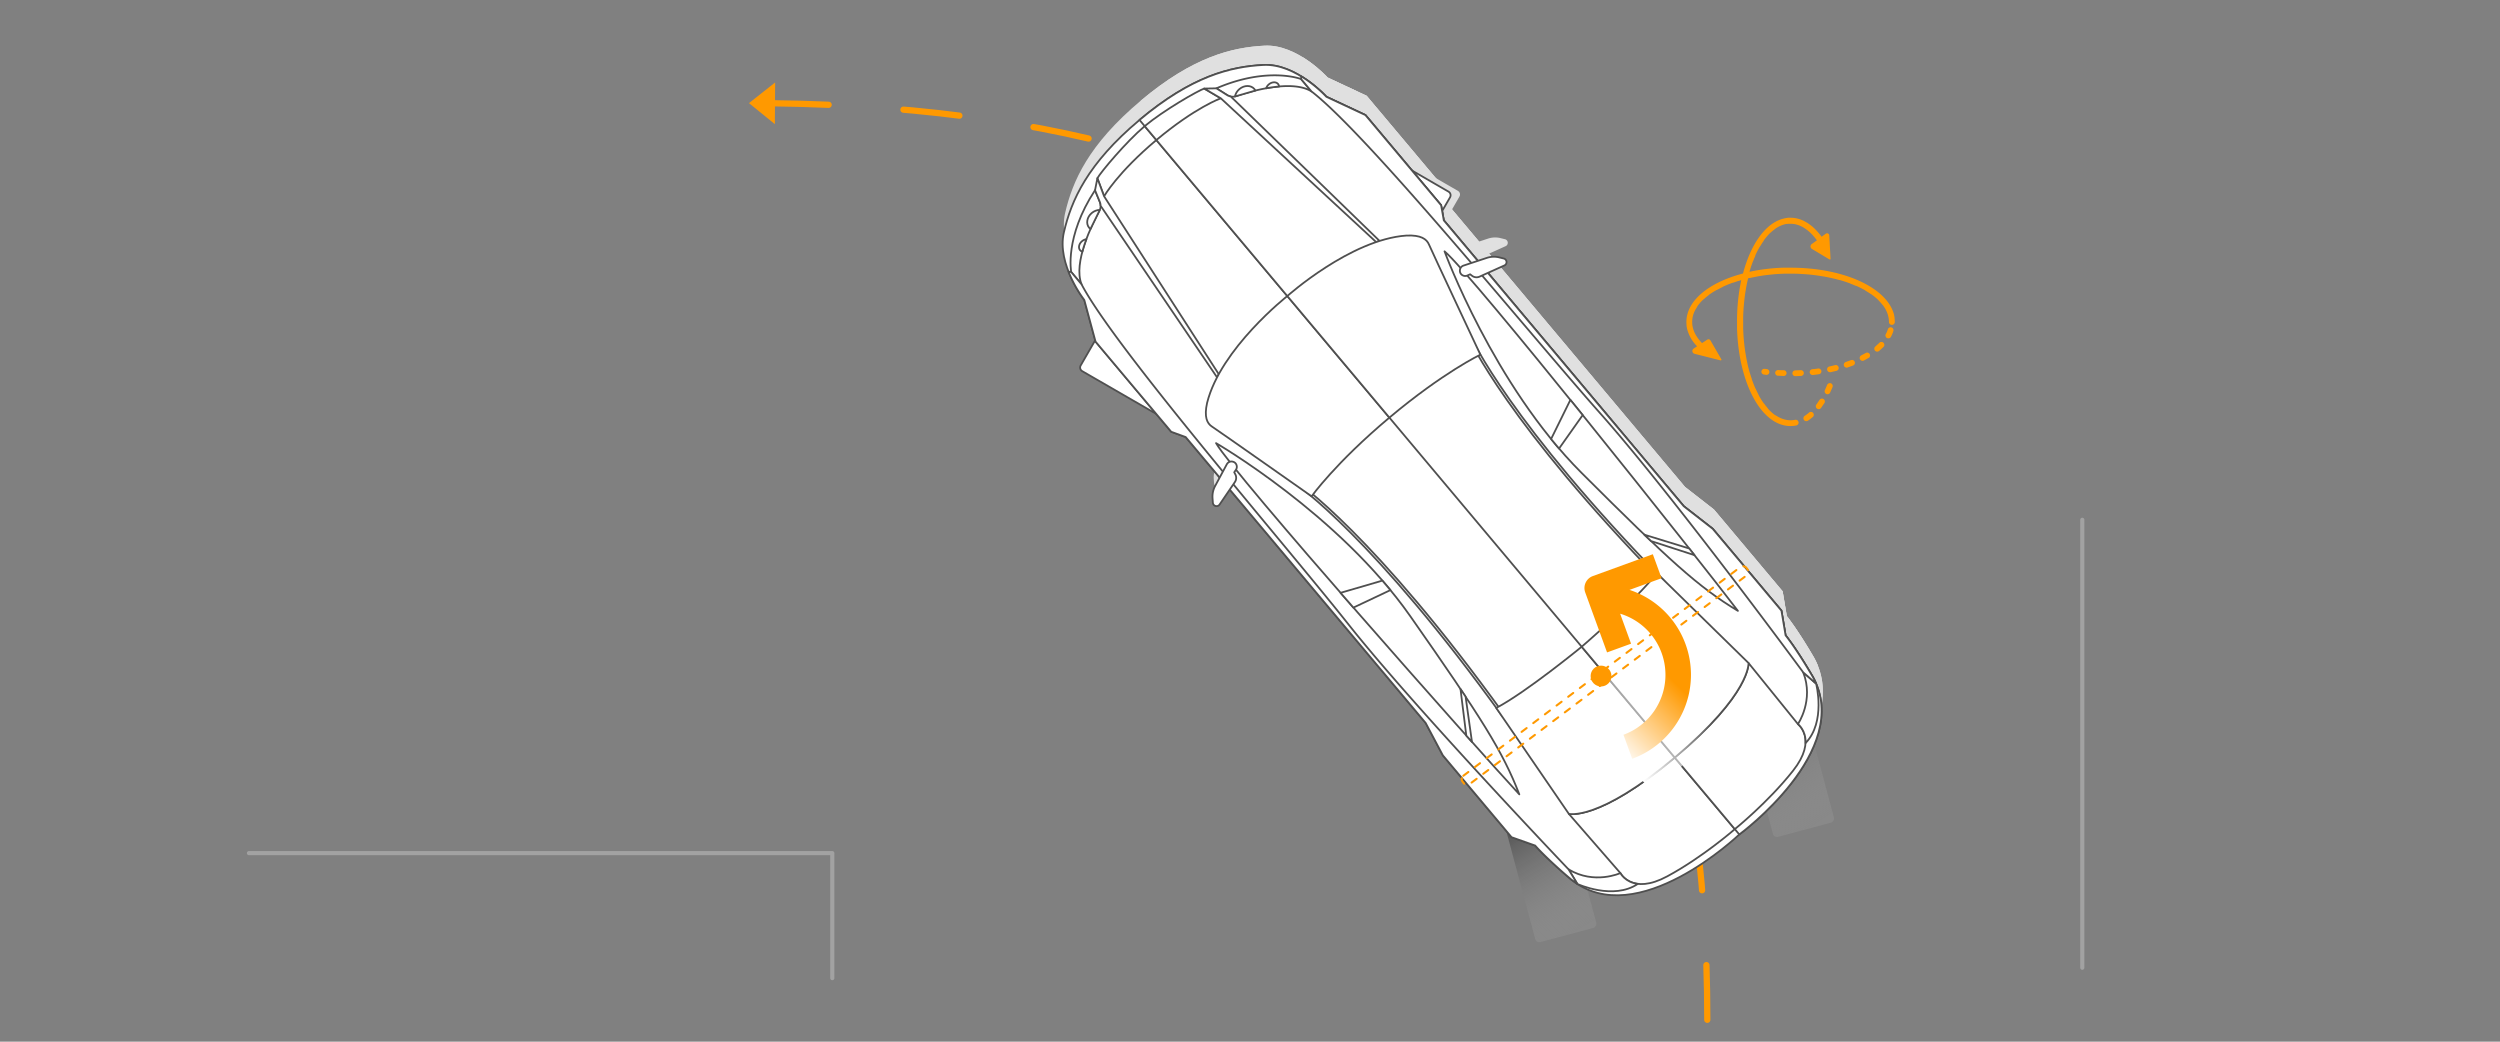 <svg xmlns="http://www.w3.org/2000/svg" xmlns:xlink="http://www.w3.org/1999/xlink" width="1200" height="500" stroke="#000" stroke-linecap="round" stroke-linejoin="round" fill="#fff" fill-rule="evenodd"><rect width="100%" height="100%" fill="#808080" stroke="none"/><defs><linearGradient id="A" x1="0%" y1="56%" x2="100%" y2="44%"><stop offset="0%" stop-color="#acacac" stop-opacity=".19"/><stop offset="100%" stop-color="#404040"/></linearGradient><linearGradient id="B" x1="50%" y1="100%" x2="50%" y2="0%"><stop offset="0%" stop-color="#fff"/><stop offset="100%" stop-color="#fff" stop-opacity="0"/></linearGradient><path d="M0 0l4 5h-8z" stroke="none" id="C"/><path id="D" d="M124.41 6.93h-56.5l-18.76 8.71s-21.68.77-31.16 13.35C8.51 41.56 0 58.78 0 91.48s8.51 49.92 17.99 62.5 31.16 13.35 31.16 13.35l18.76 8.71h56.5l6.39-3.68h179.16l17.22 3.68h51.28l10.35-6.1s8.03-.09 23.7-2.8c39.67-7.74 35.22-75.66 35.22-75.66s4.45-67.91-35.22-75.65c-15.67-2.71-23.7-2.81-23.7-2.81l-10.35-6.09h-51.28l-17.22 3.68H130.8l-6.39-3.68"/><path id="E" d="M0 91.48h447.73s4.45-67.91-35.22-75.65c-15.67-2.71-23.7-2.81-23.7-2.81l-10.35-6.09h-51.28l-17.22 3.68H130.8l-6.39-3.68h-56.5l-18.76 8.71s-21.68.77-31.16 13.35C8.51 41.56 0 58.78 0 91.48"/><path id="F" d="M7.98 91.48l6.17 36.57 113.39 15.21-9.13-51.78H7.98"/><path id="G" d="M7.98 91.49l6.17-36.57 113.39-15.21-9.13 51.78H7.98"/><path id="H" d="M142.41 163.07s64.14-23.22 123.64-17.99c59.49 5.22 78.17 7.74 99.06 14.89-31.34 1.55-205.67 6.2-222.7 3.1"/><path id="I" d="M399.55 91.48c0 47.79-12 56.3-12 56.3l37.68-.67s11.76 2.75 15.67-16.26c3.92-19.01 3.49-39.37 3.49-39.37h-44.84"/><path id="J" d="M425.24 147.11s-3.7 13.3-17.37 17.9l8.11 1.26s17.17-8.12 18.61-22.25h-.01c-4.5 4.22-9.34 3.09-9.34 3.09"/><path id="K" d="M8.42 124.95l8.7 3.1s-4.54-12.19-4.54-36.57H3.87c0 11.61 3.39 30.57 4.55 33.47"/><path id="L" d="M12.09 129.5l5.86 1.88c1.41.46 2.54 1.53 3.08 2.91 2.55 6.54 10.85 25.73 21.53 29.22h-7.74s-14.97-8.23-22.73-34.01"/><path id="M" d="M12.1 129.51l5.85 1.88a4.9 4.9 0 0 1 1.58.88h.02l99 10.13-.64-1.6-100.78-12.74-8.71-3.1 3.68 4.55"/><path id="N" d="M235.86 163.5l9.39-.17 5-19c-1.99-.02-3.99-.01-5.97.02l-8.42 19.15"/><path id="O" d="M331.23 161.2l-18.59-11.62-4.4-.49 18.92 12.24 4.07-.13"/><path id="P" d="M67.91 176.04h56.5l6.39-3.68h179.16l17.22 3.68h51.28l10.35-6.1s8.03-.09 23.7-2.8l3.46-.86-8.1-1.27s-106.38 6.77-157.62 5.32c-51.25-1.45-174.02.58-207.68-6.82h-7.74l-.97.88a60.5 60.5 0 0 0 15.28 2.94l18.77 8.71"/><path id="Q" d="M153.52 165.67l4.36 10.93a10.8 10.8 0 0 0 3.7 4.76l1.75 1.26c1.36.99 3.2-.3 2.74-1.92l-3.54-12.56a3.6 3.6 0 0 0-2.7-2.52l-1.08-.23-.41-1.4c-.18-.64-.6-1.19-1.18-1.51l-.06-.03c-2.09-1.15-4.46 1.01-3.58 3.22"/><path id="R" d="M142.41 19.89s64.14 23.22 123.64 18c59.49-5.23 78.17-7.74 99.06-14.9-31.34-1.55-205.67-6.19-222.7-3.1"/><path id="S" d="M399.55 91.48c0-47.78-12-56.3-12-56.3l37.68.68s11.76-2.76 15.67 16.25c3.92 19.01 3.49 39.37 3.49 39.37h-44.84"/><path id="T" d="M425.24 35.85s-3.7-13.29-17.37-17.89l8.11-1.27s17.17 8.12 18.61 22.25h-.01c-4.5-4.21-9.34-3.09-9.34-3.09"/><path id="U" d="M8.42 58.01l8.7-3.1s-4.54 12.19-4.54 36.57H3.87c0-11.61 3.39-30.57 4.55-33.47"/><path id="V" d="M12.09 53.46l5.86-1.88a4.9 4.9 0 0 0 3.08-2.91c2.55-6.53 10.85-25.73 21.53-29.21h-7.74s-14.97 8.22-22.73 34"/><path id="W" d="M12.1 53.46l5.85-1.88a4.9 4.9 0 0 0 1.58-.88h.02l99-10.13-.64 1.6L17.13 54.91l-8.71 3.1 3.68-4.55"/><path id="X" d="M235.86 19.47l9.39.17 5 19a197.9 197.9 0 0 1-5.97-.02l-8.42-19.15"/><path id="Y" d="M331.23 21.76l-18.59 11.63-4.4.49 18.92-12.24 4.07.12"/><path id="Z" d="M67.91 6.93h56.5l6.39 3.68h179.16l17.22-3.68h51.28l10.35 6.09s8.03.1 23.7 2.81a33 33 0 0 1 3.46.86l-8.1 1.27s-106.38-6.77-157.62-5.32C199 14.09 76.23 12.06 42.57 19.46h-7.74l-.97-.88c7.98-2.68 15.28-2.94 15.28-2.94l18.77-8.71"/><path id="a" d="M153.52 17.29l4.36-10.93a10.8 10.8 0 0 1 3.7-4.75l1.75-1.27c1.36-.98 3.2.3 2.74 1.92l-3.54 12.56c-.36 1.27-1.4 2.25-2.7 2.52l-1.08.23-.41 1.41a2.5 2.5 0 0 1-1.18 1.5l-.06.03c-2.09 1.15-4.46-1-3.58-3.22"/><path id="b" d="M331.56 140.96l-.08 1.16c-106.2-7.95-149.15 4.17-149.57 4.29l-.33-1.11c.42-.12 43.53-12.31 149.98-4.34"/><path id="c" d="M331.56 42l-.08-1.16c-106.2 7.95-149.15-4.17-149.57-4.29l-.33 1.11c.42.13 43.53 12.31 149.98 4.34"/><path id="d" d="M191.46 144.35s-4.94-18.96-4.94-52.87h-76.18s-1.31 40.68 14.51 62.45c4.21 5.51 7.54 6.38 10.3 5.51s56.31-15.09 56.31-15.09"/><path id="e" d="M326.22 141.79l61.33 5.99s12-8.51 12-56.3h-69.46s-.39 34.44-3.87 50.31"/><path id="f" d="M191.46 38.61s-4.94 18.96-4.94 52.87h-76.18s-1.31-40.68 14.51-62.44c4.21-5.52 7.54-6.39 10.3-5.52s56.31 15.09 56.31 15.09"/><path id="g" d="M326.22 41.18l61.33-6s12 8.51 12 56.3h-69.46s-.39-34.44-3.87-50.3"/><path id="h" d="M20.8 133.86c-.82 1-1.33 2.37-1.33 3.88 0 3.05 2.06 5.52 4.6 5.52.3 0 .59-.04.88-.11l-3.92-8.86c-.06-.15-.15-.28-.23-.43"/><path id="i" d="M26.83 150.01c0 1.93 1.21 3.5 2.71 3.5a2.2 2.2 0 0 0 1.23-.4c-1.2-1.71-2.31-3.5-3.33-5.29a4.1 4.1 0 0 0-.61 2.19"/><path id="j" d="M20.8 49.11c-.82-1-1.33-2.37-1.33-3.89 0-3.04 2.06-5.51 4.6-5.51.3 0 .59.04.88.11l-3.92 8.86c-.06.15-.15.28-.23.43"/><path id="k" d="M26.83 32.95c0-1.93 1.21-3.5 2.71-3.5a2.2 2.2 0 0 1 1.23.4c-1.2 1.71-2.31 3.5-3.33 5.29-.38-.6-.61-1.35-.61-2.19"/></defs><g transform="translate(359.5 49.5)" stroke="#f90"><path d="M11.25.07Q460 5.45 460 440" fill="none" stroke-dasharray="27 36" stroke-width="3"/><use fill="#f90" stroke-width="1.2" transform="matrix(.017 -2.5 2.5 .017 0 0)" xlink:href="#C"/></g><g stroke="none"><g fill="#e0e0e0" transform="matrix(.643 .766 -.766 .643 617.632 -10.5)" fill-rule="nonzero"><use xlink:href="#D"/><use xlink:href="#E"/><use xlink:href="#F"/><use xlink:href="#G"/><use xlink:href="#H"/><use xlink:href="#I"/><use xlink:href="#J"/><use xlink:href="#K"/><use xlink:href="#L"/><use xlink:href="#M"/><use xlink:href="#N"/><use xlink:href="#O"/><use xlink:href="#P"/><use xlink:href="#Q"/><use xlink:href="#R"/><use xlink:href="#S"/><use xlink:href="#T"/><use xlink:href="#U"/><use xlink:href="#V"/><use xlink:href="#W"/><use xlink:href="#X"/><use xlink:href="#Y"/><use xlink:href="#Z"/><use xlink:href="#a"/><use xlink:href="#b"/><use xlink:href="#c"/><use xlink:href="#d"/><use xlink:href="#e"/><use xlink:href="#f"/><use xlink:href="#g"/><use xlink:href="#h"/><use xlink:href="#i"/><use xlink:href="#j"/><use xlink:href="#k"/></g><g fill="url(#A)"><rect height="30.33" rx="2" width="89.04" transform="matrix(-.259 -.966 .966 -.259 851.529 402.209)"/><rect height="30.33" rx="2" width="69.16" transform="matrix(-.259 -.966 .966 -.259 737.447 452.728)"/></g><rect fill="#e0e0e0" height="52.29" rx="2" width="26.14" transform="matrix(.5 -.866 .866 .5 643.187 89.109)"/></g><g stroke-width=".87" stroke="#4f4f4f"><rect height="52.29" rx="2" width="26.14" transform="matrix(.5 -.866 .866 .5 638.667 89.479)"/><rect height="52.29" rx="2" width="26.14" transform="matrix(.5 -.866 .866 .5 517.727 177.149)"/></g><g transform="matrix(.643 .766 -.766 .643 617.042 -1.24)" fill-rule="nonzero" stroke="#4f4f4f" stroke-linecap="butt" stroke-linejoin="miter" stroke-width=".87"><use xlink:href="#D"/><use xlink:href="#E"/><use xlink:href="#F"/><use xlink:href="#G"/><use xlink:href="#H"/><use xlink:href="#I"/><use xlink:href="#J"/><use xlink:href="#K"/><use xlink:href="#L"/><use xlink:href="#M"/><use xlink:href="#N"/><use xlink:href="#O"/><use xlink:href="#P"/><use xlink:href="#Q"/><use xlink:href="#R"/><use xlink:href="#S"/><use xlink:href="#T"/><use xlink:href="#U"/><use xlink:href="#V"/><use xlink:href="#W"/><use xlink:href="#X"/><use xlink:href="#Y"/><use xlink:href="#Z"/><use xlink:href="#a"/><use xlink:href="#b"/><use xlink:href="#c"/><use xlink:href="#d"/><use xlink:href="#e"/><use xlink:href="#f"/><use xlink:href="#g"/><use xlink:href="#h"/><use xlink:href="#i"/><use xlink:href="#j"/><use xlink:href="#k"/></g><path d="M793.36 266.03l-28.79 10.48c-3.19 1.16-4.82 4.67-3.66 7.86l10.48 28.79 11.52-4.19-5.24-14.4c12.62 3.83 21.37 15.3 21.74 28.49.36 13.18-7.76 25.12-20.15 29.63l4.19 11.52a42.9 42.9 0 0 0-1.29-81.06l15.4-5.61z" fill="#f90" fill-rule="nonzero" stroke="none"/><path d="M119.5 409.5h280m0 0v60m600-220v215" fill="none" stroke="#a2a2a2" stroke-width="2"/><g stroke="none"><path fill="url(#B)" transform="matrix(.707 .707 -.707 .707 785.863 309.497)" d="M0 0h56.3v44.39H0z"/><circle cx="768.5" cy="324.5" fill="#f90" r="5"/></g><rect fill="none" height="5" rx="2" stroke="#f90" stroke-dasharray="3 4" width="170.49" transform="matrix(.799 -.602 .602 .799 700.81 373.572)"/><g fill="#f90" fill-rule="nonzero" stroke="none"><path d="M909.39 152.87v-.25c0-.38-.11-.77-.2-1.16v-.2c-3.13-12.98-23.82-22.77-49.7-22.77h-1.53-1.71-.39c-5.4.18-10.78.83-16.07 1.96h0v-.15a67.2 67.2 0 0 1 1.6-4.79l.13-.21a35.3 35.3 0 0 1 1.04-2.5c.01-.08.01-.17 0-.25a44.6 44.6 0 0 1 2.23-4.28c.1-.09.18-.2.25-.31a41.4 41.4 0 0 1 1.45-2.25c.06-.09.1-.19.13-.3a28.7 28.7 0 0 1 3.03-3.58c.08-.03.16-.09.23-.16.63-.58 1.29-1.12 1.98-1.62.04-.05.09-.09.12-.14 1.33-.97 2.82-1.7 4.39-2.16a13.3 13.3 0 0 1 1.05-.25h.39l.76-.09h.92c1.65.01 3.27.38 4.77 1.07l.37.17c.21.1.42.21.62.33.14.08.29.14.43.23 1.63 1 3.11 2.23 4.4 3.65l.45.51a10.8 10.8 0 0 1 .43.52c.16.17.3.36.45.56.16.2.48.59.71.91l-2.51 1.8a1.4 1.4 0 0 0-.57 1.18c.01.47.26.89.66 1.13l8.44 5.06c.11.06.25.06.36-.01.11-.06.17-.18.17-.31l-.63-11.25c-.02-.38-.25-.71-.59-.88-.34-.16-.75-.12-1.06.09l-2.02 1.47c-.19-.27-.38-.52-.58-.77h0l-.36-.45a9.9 9.9 0 0 0-.33-.4 26.4 26.4 0 0 0-.72-.84l-.25-.28-.23-.24c-1.33-1.45-2.85-2.72-4.51-3.76-1.67-1.05 0 0 0 0s-.28-.14-.41-.23l-.53-.29-.71-.41c-.2-.1-.41-.17-.61-.26l-.5-.21h0a14.4 14.4 0 0 0-5.14-.98h-.84 0-.18c-.37 0-.75.07-1.12.14l-.36.08c-8.96 1.61-16.46 11.83-20.35 26.54-16.25 4.25-27.17 12.97-27.17 23.26h0a13.3 13.3 0 0 0 .07 1.41v.29c0 .41.12.83.2 1.25.01.03.01.06 0 .08h0a18.1 18.1 0 0 0 4.87 8.65l-1.66 1.1c-.46.3-.7.84-.6 1.38a1.4 1.4 0 0 0 1.02 1.12l12.51 3.17c.13.04.27-.02.36-.13.08-.11.09-.26.02-.38l-5.26-9.1c-.15-.26-.4-.45-.69-.51-.29-.07-.59 0-.84.17l-2.5 1.64a30.9 30.9 0 0 1-.95-1.02h0a18.7 18.7 0 0 1-1.55-2.08h0a13.7 13.7 0 0 1-1.96-4.54h0c-.18-.82-.27-1.66-.26-2.5a12 12 0 0 1 .97-4.73c.64-1.49 0-.08.06-.11a14.2 14.2 0 0 1 1.25-2.22c.49-.7 0-.11 0-.16a20.2 20.2 0 0 1 3.11-3.61c.09-.04.17-.09.25-.15.62-.57 1.31-1.14 2.03-1.68.08-.07.14-.15.2-.24a36.3 36.3 0 0 1 3.97-2.5 2.1 2.1 0 0 0 .35-.13c.77-.43 1.57-.83 2.4-1.25.07-.04.13-.09.19-.14a57.5 57.5 0 0 1 4.61-1.9h.21l2.58-.88c.04.01.08.01.12 0l1.25-.37a93.9 93.9 0 0 0-2.02 20.07v.25h0v.62 2.05.14h0c.77 26.26 11.55 46.5 25.23 46.9h0 .48a13.8 13.8 0 0 0 2.72-.27 1.4 1.4 0 0 0 1.09-1.64 1.4 1.4 0 0 0-1.64-1.09 10.5 10.5 0 0 1-2.17.23 12.1 12.1 0 0 1-5.01-1.15h0a16.2 16.2 0 0 1-2.18-1.25c-.06-.01-.11-.01-.17 0a22 22 0 0 1-3.51-3.17c-.04-.1-.1-.2-.16-.29a32 32 0 0 1-1.64-2.08c-.07-.08-.15-.16-.24-.22-.91-1.29-1.75-2.65-2.5-4.05-.02-.1-.05-.2-.09-.3a38.8 38.8 0 0 1-1.18-2.42 4.2 4.2 0 0 0-.15-.22 57 57 0 0 1-1.83-4.65v-.17a46.2 46.2 0 0 1-.84-2.59c-.02-.05-.04-.1-.07-.15-.48-1.63-.92-3.31-1.25-5v-.06c-.2-.89-.38-1.78-.54-2.69h0a88.1 88.1 0 0 1-.8-5.35h0a73.7 73.7 0 0 1-.26-2.51c-.18-1.92-.29-3.88-.35-5.89v-1.95-1.03c0-1.93 0-3.83.16-5.69 0-.69.09-1.38.15-2.07a93.7 93.7 0 0 1 .62-5.62h0a116 116 0 0 1 .43-2.69v-.08a94 94 0 0 1 1.01-4.79l.65-.15h.14l2.68-.56h0a82.2 82.2 0 0 1 5.25-.85h.1c.86-.11 1.74-.2 2.61-.29 1.98-.2 4.01-.32 6.08-.38h1.51 1.38c1.58 0 3.16 0 4.71.11h0l2.73.17h0a84.9 84.9 0 0 1 5.4.59h0a117.7 117.7 0 0 1 2.71.43h.09a78.3 78.3 0 0 1 5.16 1.07h.09l2.63.7c.06.01.12.01.18 0 1.67.49 3.28 1.01 4.82 1.59.05.04.1.08.16.11.86.33 1.7.67 2.5 1.03h.23a48.6 48.6 0 0 1 4.39 2.2c.05.07.12.13.2.19a37.9 37.9 0 0 1 2.26 1.42c.1.07.21.13.32.16 1.29.9 2.5 1.9 3.63 2.99.04.08.08.15.14.22.61.6 1.19 1.25 1.72 1.93.05.05.1.09.15.12a15 15 0 0 1 2.37 4.38h0a15.8 15.8 0 0 1 .32 1.18h0a11.2 11.2 0 0 1 .18.98c.08.53.12 1.06.12 1.6a1.4 1.4 0 0 0 2.8 0 11.6 11.6 0 0 0-.11-1.67zm-44.9 24.8l-2.74.11c-.77 0-1.39.62-1.39 1.39s.62 1.39 1.39 1.39h0l2.82-.11c.74-.08 1.29-.72 1.25-1.45-.03-.73-.61-1.3-1.33-1.33zm5.48-.45a1.4 1.4 0 0 0-1.31 1.47 1.4 1.4 0 0 0 1.47 1.31h.15l2.8-.37c.37-.05.7-.24.92-.54.22-.29.32-.67.26-1.03-.12-.76-.82-1.28-1.58-1.18-.89.17-1.8.24-2.71.34zm10.77-1.93l-2.66.63c-.68.16-1.14.8-1.06 1.5.07.69.66 1.23 1.36 1.24a1.4 1.4 0 0 0 .29 0l2.75-.64a1.41 1.41 0 1 0-.68-2.73zm7.77-2.45l-2.56.93c-.64.22-1.03.87-.92 1.54s.69 1.16 1.37 1.16c.15 0 .3-.03.44-.08l2.67-.96c.7-.29 1.03-1.08.76-1.78s-1.05-1.06-1.76-.81zm7.24-3.51l-2.35 1.25c-.57.29-.87.94-.72 1.56.15.63.7 1.07 1.35 1.07.22 0 .44-.05.63-.15q1.25-.68 2.5-1.39c.51-.44.62-1.18.28-1.76a1.4 1.4 0 0 0-1.69-.58zm6.35-4.79l-1.94 1.79c-.28.23-.46.57-.49.94-.04.37.08.74.32 1.02.23.28.57.46.94.49.37.04.74-.08 1.02-.32.75-.62 1.46-1.28 2.14-1.97.54-.55.53-1.43-.02-1.97s-1.43-.53-1.97.02zm-48.54 13.08c-.74-.03-1.39.51-1.48 1.25-.04.75.51 1.4 1.25 1.48.94 0 1.88.1 2.83.13h0c.77 0 1.39-.62 1.39-1.38 0-.77-.62-1.39-1.39-1.39-.79.01-1.68-.03-2.6-.09z"/><path d="M907.91 157.15a1.4 1.4 0 0 0-1.06.1c-.32.17-.57.46-.68.82-.25.8-.59 1.57-.99 2.31-.36.67-.1 1.51.57 1.87.68.36 1.51.11 1.89-.56.48-.89.87-1.82 1.17-2.79a1.4 1.4 0 0 0-.09-1.06c-.16-.33-.46-.58-.81-.69zm-60.82 19.9c-.5-.08-1 .11-1.31.51-.32.4-.39.94-.19 1.4.2.47.63.79 1.14.84l1.04.14h.17c.73-.02 1.32-.58 1.36-1.31.05-.73-.48-1.36-1.2-1.46zm31.76 6.95c-.72-.28-1.52.06-1.82.76l-1.07 2.5a1.4 1.4 0 0 0-.06 1.06c.13.35.39.63.72.78a1.2 1.2 0 0 0 .59.14c.53-.01 1.02-.32 1.25-.8l1.14-2.61a1.4 1.4 0 0 0-.75-1.83zm-10.53 14.05a17.4 17.4 0 0 1-2.06 1.56c-.63.42-.81 1.28-.4 1.93a1.4 1.4 0 0 0 1.17.62c.27 0 .53-.08.76-.22a21.9 21.9 0 0 0 2.36-1.8 1.4 1.4 0 0 0 .13-1.97c-.51-.57-1.39-.63-1.96-.12zm6.97-6.51c-.31-.2-.69-.27-1.05-.19s-.67.3-.87.62l-1.51 2.2c-.32.42-.37.98-.13 1.46.23.47.72.76 1.24.76.44.01.86-.2 1.12-.56l1.64-2.38c.4-.65.21-1.5-.44-1.91z"/></g></svg>